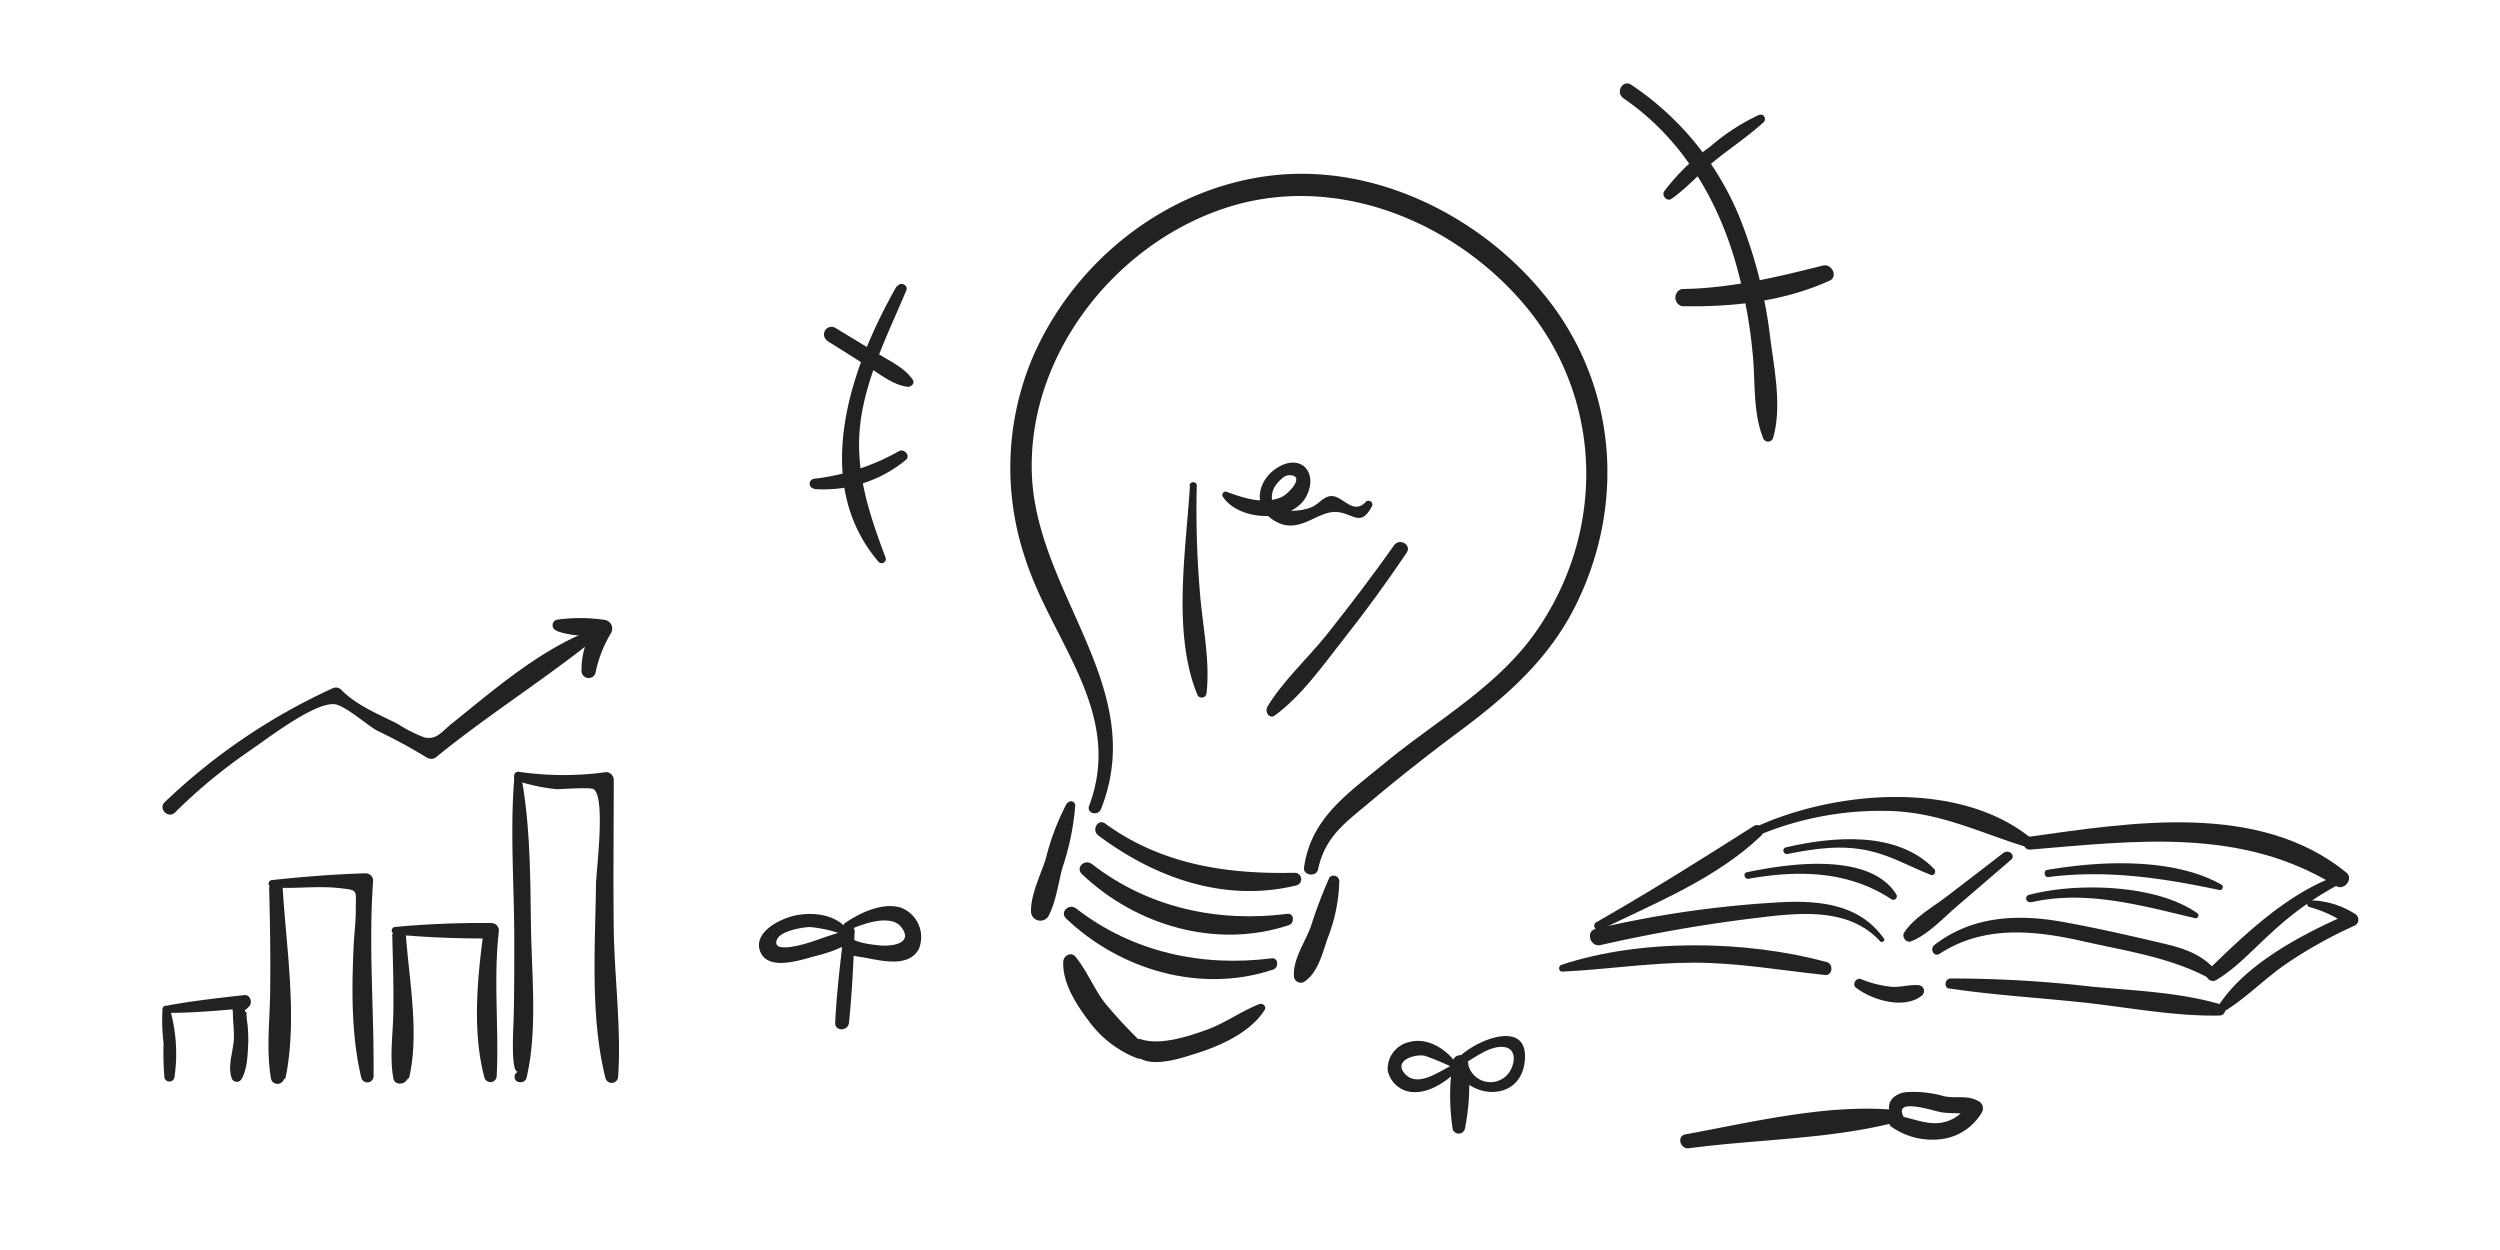 <svg id="レイヤー_4" data-name="レイヤー 4" xmlns="http://www.w3.org/2000/svg" width="280" height="140" viewBox="0 0 280 140"><defs><style>.cls-1{fill:#222;}</style></defs><title>service_img01</title><path class="cls-1" d="M123.31,90.62c5.36-13.5-7.11-24-7.73-37.29s9.1-25.86,21.56-30c12-4,25.09,1.11,33.2,10.34C179.5,44.11,180,59.1,172.2,70.5c-4.32,6.35-11.32,10.18-17.15,15-4.12,3.4-8.24,6.14-9,11.67-.12.89,1.38,1.09,1.57.21.78-3.61,2.91-5.12,5.57-7.35,3.27-2.75,6.59-5.38,10-7.92,5.49-4.08,10.32-8.24,13.38-14.5,5.42-11.09,4.51-24-3-33.82-7.17-9.34-19.36-15.56-31.25-14.12s-22.23,9.77-26.81,20.71a31.78,31.78,0,0,0-.7,22.12c3,9.4,11.1,17.28,7.17,27.76-.32.84,1,1.18,1.32.37Z"/><path class="cls-1" d="M123,93.56c6.41,4.8,14.21,7.56,22.22,5.6a.72.72,0,0,0-.19-1.41c-7.63.18-14.94-.92-21.26-5.52-.8-.58-1.55.74-.77,1.33Z"/><path class="cls-1" d="M133.27,54.4c-.43,7.22-2,16.55.85,23.45a.54.54,0,0,0,1-.14c.46-3.77-.49-7.83-.75-11.63a108.48,108.48,0,0,1-.33-11.68c0-.53-.79-.52-.82,0Z"/><path class="cls-1" d="M156.14,61.07c-2.43,3.44-5,6.81-7.6,10.08-2.17,2.68-4.88,5.14-6.65,8.09l1.13.66.21-.43c.22-.43-.27-1.11-.75-.74l-.36.28c-.65.5,0,1.63.66,1.12,3.08-2.25,5.47-5.73,7.83-8.71s4.74-6.26,6.94-9.52c.59-.88-.81-1.68-1.41-.83Z"/><path class="cls-1" d="M136.94,55.6c1.76,2.8,7.85,3.08,9.41-.09,1.27-2.57-.59-4.66-3.1-3.24s-3.1,4.71-.29,6.18,4.72-1.53,7.11-1.06c1.71.34,2.39,1.5,3.57-.65a.43.43,0,0,0-.68-.52c-1.47,1.54-2.56-.76-3.93-.66-.74.06-1.31.82-1.94,1.15-1.46.76-5.53,1-4.47-1.9.21-.54,1.1-1.59,1.77-1.59,1.9,0-.08,2.13-.92,2.48-2,.82-4.23.07-6.12-.63a.37.37,0,0,0-.41.53Z"/><path class="cls-1" d="M121.17,97.89c6.07,5.8,15.11,8.43,23.2,5.72.64-.21.58-1.36-.18-1.26-7.82,1-15.61-.69-21.9-5.58-.78-.61-1.88.39-1.12,1.12Z"/><path class="cls-1" d="M119.4,102.87c6.08,5.8,15.12,8.43,23.2,5.72.65-.21.59-1.36-.17-1.26-7.82,1-15.61-.69-21.9-5.58-.78-.61-1.88.39-1.13,1.12Z"/><path class="cls-1" d="M148.86,98.37a50.4,50.4,0,0,0-2.06,5.45c-.65,1.73-2,3.64-1.88,5.5a.77.77,0,0,0,1.14.65c1.53-1,2.05-3.17,2.62-4.85A18.55,18.55,0,0,0,150,98.69a.64.64,0,0,0-1.18-.32Z"/><path class="cls-1" d="M119.51,89.93a27,27,0,0,0-2.38,6.25c-.57,1.79-1.69,4-1.66,5.9a1.05,1.05,0,0,0,1.84.68.77.77,0,0,0,.12-.92l-.09-.11a.7.7,0,0,0-1.26.17l0,.12.93-.53-.16,0,.51,1.24c.9-1.59,1.16-3.8,1.63-5.54a28.66,28.66,0,0,0,1.44-7,.48.48,0,0,0-.88-.23Z"/><path class="cls-1" d="M141.17,112.41c-2.15.82-4,2.23-6.22,3-2,.71-5,1.67-7.12,1-.73-.25-1.26.63-1,1.24,1.2,2.28,5.05,1,7,.38,2.8-.87,6.2-2.36,7.82-4.93a.44.44,0,0,0-.49-.64Z"/><path class="cls-1" d="M119.09,107.67c-.14,2.33,1.42,4.79,2.78,6.58a12.16,12.16,0,0,0,5.44,4.26c.86.34,1.43-.88.86-1.47a51.38,51.38,0,0,1-4.46-4.76c-1.24-1.63-2-3.63-3.29-5.16-.47-.55-1.3-.07-1.33.55Z"/><path class="cls-1" d="M196.88,93.58a35.5,35.5,0,0,1,15.33-2.73c5.54.31,9.84,2.54,15,4.09.47.14.91-.53.5-.87-8.1-6.83-22.28-5.53-31.21-1.39-.5.23-.14,1.11.38.9Z"/><path class="cls-1" d="M227.35,95.16c11.94-1,23.69-2.51,34.29,4.07.9.57,2-.8,1.16-1.5-9.83-8-24.13-5.61-35.64-4-.8.12-.62,1.49.19,1.42Z"/><path class="cls-1" d="M262,98c-5.54,1.84-10.6,6.63-14.7,10.66a.73.73,0,0,0,.88,1.13c2.32-1.38,4.21-3.52,6.21-5.31a35.35,35.35,0,0,1,8-5.65c.46-.22.14-1-.36-.83Z"/><path class="cls-1" d="M224.48,95.45q-3.24,2.51-6.51,5c-1.6,1.22-3.62,2.33-4.71,4-.29.45.19,1.16.73,1,2-.77,3.62-2.63,5.25-4q3-2.6,6-5.16c.55-.47-.24-1.21-.79-.78Z"/><path class="cls-1" d="M179.26,104.13c6.13-3,13-5.74,18-10.54.55-.53-.17-1.5-.83-1.08-5.85,3.72-11.61,7.34-17.64,10.78-.55.31-.07,1.1.49.84Z"/><path class="cls-1" d="M211,105.13c-2.56-3.66-6.71-4.24-10.93-4.11a118.92,118.92,0,0,0-21.32,3c-1.19.26-.68,2.09.51,1.83a170.94,170.94,0,0,1,17.11-3c4.77-.58,10.59-1.38,14.2,2.57.21.23.62-.07.43-.34Z"/><path class="cls-1" d="M207.85,110.6c1.79,1.42,5.49,2.52,7.45.86a.66.66,0,0,0-.29-1.1c-1-.15-2,.23-3.12.16a11.94,11.94,0,0,1-3.48-.87c-.52-.19-1,.61-.56.95Z"/><path class="cls-1" d="M175,108.82c4.92-.23,9.75-1,14.7-1s9.78.86,14.7,1.38c.84.09,1-1.23.19-1.45-9-2.45-20.79-2.65-29.7.31-.4.13-.35.79.11.77Z"/><path class="cls-1" d="M218.33,110.71c4.72.71,9.5,1,14.25,1.49,5.26.52,10.74,1.65,16,1.54a.63.63,0,0,0,.17-1.24c-4.61-1.37-9.75-1.55-14.52-2a136.26,136.26,0,0,0-15.76-.91c-.62,0-.82,1-.16,1.14Z"/><path class="cls-1" d="M217.24,106.82c5-3.24,10.64-2.63,16.19-1.37,4.82,1.09,9.73,1.79,14.1,4.17a.56.56,0,0,0,.68-.88c-1.62-1.91-3.66-2.54-6.05-3.1-3.53-.83-7.15-1.66-10.71-2.31-5.22-1-10.44-.84-14.79,2.5-.57.44-.06,1.41.58,1Z"/><path class="cls-1" d="M258.71,101.6a14,14,0,0,1,4.31,2.05v-1.29c-5,2.2-11.39,5.48-14.48,10.17a.5.5,0,0,0,.68.68c2.45-1.52,4.5-3.68,6.91-5.31a49.59,49.59,0,0,1,7.64-4.25.75.75,0,0,0,0-1.29,9.63,9.63,0,0,0-5-1.52.39.39,0,0,0-.1.76Z"/><path class="cls-1" d="M227.45,101.06c6.21-1.41,12.34.35,18.33,1.76a.32.32,0,0,0,.25-.59c-4.61-3.21-13.56-3.41-18.8-2a.41.41,0,0,0,.22.79Z"/><path class="cls-1" d="M229.4,98.23c6.58-.83,12.74.09,19.15,1.45a.33.33,0,0,0,.25-.6c-5.39-3.06-13.62-2.67-19.51-1.65-.45.07-.35.86.11.8Z"/><path class="cls-1" d="M200.17,95.65c3.15-.62,6.1-1.07,9.28-.34,2.42.56,4.52,1.79,6.81,2.68.38.15.63-.39.38-.65C212.49,93,205.2,93.69,200,94.91c-.48.12-.27.83.21.74Z"/><path class="cls-1" d="M195.86,98.42c5.57-1,11.19-.88,16,2.31a.4.4,0,0,0,.54-.54c-3-4.84-12.25-3.45-16.74-2.5-.49.1-.28.82.2.73Z"/><path class="cls-1" d="M189.19,128.6c7.53-1,15.67-1,23-2.87a.74.74,0,0,0-.19-1.44c-7.52-.63-15.87,1.41-23.24,2.76-1,.19-.58,1.69.42,1.55Z"/><path class="cls-1" d="M213.31,125.26c-1.47-2.34,2.72-1,3.74-.77,1.29.34,2.7,0,3.92.51l-.54-1.32a4.28,4.28,0,0,1-3.66,2.12c-1.57,0-3-.71-4.49-.85a.71.71,0,0,0-.5,1.21,8,8,0,0,0,6,1.37,6.16,6.16,0,0,0,4.19-2.94.91.91,0,0,0-.32-1.23c-1.32-.76-2.46-.3-3.87-.57a12.21,12.21,0,0,0-4.41-.46c-2.14.37-2.44,2.38-.55,3.41.3.16.68-.18.48-.48Z"/><path class="cls-1" d="M18.2,113a21.42,21.42,0,0,0,.12,3.84,33.52,33.52,0,0,0,.1,3.88.58.58,0,0,0,1.11,0A18.21,18.21,0,0,0,19,112.9a.42.42,0,0,0-.81.11Z"/><path class="cls-1" d="M19,113.44c2.81,0,5.59-.27,8.39-.5l-.53-1.27a1.73,1.73,0,0,0-.78,1.71c0,.9.13,1.81.12,2.71,0,1.53-.75,3.19-.26,4.64a.61.61,0,0,0,1.1.15c.69-1.15.71-2.94.77-4.29a17.73,17.73,0,0,0-.08-1.79,7.64,7.64,0,0,1-.12-1.42c-.25-.12-.24-.24,0-.37l.29-.29c.41-.42.14-1.34-.53-1.27-2.85.32-5.69.63-8.5,1.15-.49.09-.37.85.11.84Z"/><path class="cls-1" d="M30.14,99.32c.1,3.79.17,7.58.12,11.37,0,3.35-.48,6.79.09,10.09.17,1,1.67.58,1.52-.42l0-.11-1.47.4.06.23c.23.91,1.5.51,1.36-.37l0-.12c-.11-.69-1.14-.6-1.31,0l0,.12,1.36.37.05-.23a.76.76,0,0,0-1.47-.4l0,.11,1.52.42c1.39-6.64.08-14.72-.32-21.46-.06-.9-1.44-.91-1.41,0Z"/><path class="cls-1" d="M30.43,99.38c2.48.21,5-.19,7.5.08,2.3.25,1.9.17,1.92,2.52,0,1.29-.18,2.61-.24,3.9-.22,4.9-.29,10.09.87,14.88a.7.7,0,0,0,1.36-.19c.07-7.36-.58-14.54-.05-21.94a.83.83,0,0,0-.82-.82c-3.52.1-7,.38-10.54.76a.41.41,0,0,0,0,.81Z"/><path class="cls-1" d="M43.93,104.6c.07,2.78.16,5.56.13,8.34,0,2.59-.47,5.31,0,7.85.21,1,1.83.6,1.59-.43l0-.12-1.51.42.07.23a.72.72,0,0,0,1.38-.38l0-.12c-.16-.7-1.09-.59-1.31,0l0,.12,1.38.38.06-.23a.78.78,0,0,0-1.51-.42l0,.12,1.59.43c1.21-4.92,0-11.16-.35-16.19-.06-.89-1.43-.91-1.41,0Z"/><path class="cls-1" d="M44.22,104.66A105.38,105.38,0,0,0,55,105.1L54.21,104c-.73,5.31-1.36,11.53.06,16.73a.7.7,0,0,0,1.36-.19c.27-5.44-.39-10.86.25-16.32a.85.85,0,0,0-.85-.84,105.38,105.38,0,0,0-10.81.44.41.41,0,0,0,0,.81Z"/><path class="cls-1" d="M57.6,87.12c-.49,6,0,12.2,0,18.27,0,2.88,0,5.76-.07,8.64,0,.6-.4,6.29.52,6a.61.61,0,0,0,0,1.16l.12,0a.66.66,0,0,0,.8-.45c1.25-5.32.58-11.47.5-16.91-.08-5.6-.07-11.31-1.08-16.83-.09-.48-.77-.32-.81.11Z"/><path class="cls-1" d="M58,87.48a20.78,20.78,0,0,0,4.35.91c.52,0,3.78-.24,4.13,0,1.38.88.3,9.09.27,10.68-.09,7-.66,14.87,1.07,21.7a.72.72,0,0,0,1.41-.19c.37-5.45-.42-11.12-.49-16.6s0-11.1,0-16.64a.87.87,0,0,0-1.09-.83,34.79,34.79,0,0,1-9.56-.07c-.62-.06-.69.87-.14,1Z"/><path class="cls-1" d="M19.6,91A59.69,59.69,0,0,1,28,84.06c1.89-1.28,7.14-5.38,9.45-5.19,1.18.1,3.77,2.44,4.86,3a59.9,59.9,0,0,1,5.53,3,.91.91,0,0,0,1.09-.14c5.65-4.59,11.84-8.49,17.49-13,.47-.38,0-1.28-.61-1C60.18,73,55.23,77.33,50.53,81.1c-1.2,1-1.67,1.77-3,1.49a15.64,15.64,0,0,1-3-1.52C42.43,80,39.9,79,38.21,77.24a.86.86,0,0,0-1-.13A68,68,0,0,0,18.44,89.85c-.75.74.41,1.89,1.16,1.15Z"/><path class="cls-1" d="M62.35,70.66c1.57.62,3.58.55,5.25.7l-.84-1.47a8.92,8.92,0,0,0-1.63,5.29.8.8,0,0,0,1.56.21,14,14,0,0,1,1.76-4.51,1,1,0,0,0-.85-1.47,18.84,18.84,0,0,0-5.25,0,.64.64,0,0,0,0,1.23Z"/><path class="cls-1" d="M95,104.21c-1.32-1.82-4-2.12-6.05-1.65-1.65.38-4.62,1.87-3.81,4s4.18,1.07,5.71.65c1.34-.38,5.16-1.16,4.83-3.14a.38.38,0,0,0-.26-.26l-.19-.06c-.31-.1-.49.29-.3.51-.16-.18-3.79,1.16-4.21,1.28s-4.34,1.38-3.71-.29c.39-1,2.85-1.4,3.72-1.42a14.06,14.06,0,0,1,3.83.9c.3.08.64-.28.44-.57Z"/><path class="cls-1" d="M95.14,104.13c1.51-.66,4.64-1.81,5.81-.28,1.47,1.91-1.32,2.22-2.68,2-.32,0-3.41-.38-2.73-1.06l-1-.4c-.44,3.37-.82,6.75-1,10.14-.06,1,1.45,1,1.55,0,.34-3.36.51-6.76.62-10.14,0-.46-.65-.79-1-.4-1.31,1.62-.39,2.91,1.41,3.15,2,.26,5.51,1.49,6.79-.85a3.53,3.53,0,0,0-2-4.63c-2.06-.64-4.58.57-6.24,1.7a.44.44,0,0,0,.45.76Z"/><path class="cls-1" d="M162.84,118.75c-1.14-1.41-3.06-2.54-4.92-2.06a3.09,3.09,0,0,0-2.5,3.19,3.05,3.05,0,0,0,3.08,2.44c1.83,0,3.68-1.34,4.91-2.57.25-.25,0-.77-.36-.63-1.56.6-4.19,2.87-5.72,1.12-1.3-1.48,1.17-2.21,2.22-2a27.63,27.63,0,0,1,2.88,1.18c.44.15.65-.41.41-.71Z"/><path class="cls-1" d="M163,119.67c1.55-.68,3.56-2.56,5.36-2.41s1.25,2.46.28,3.29a2.56,2.56,0,0,1-4.25-1.61.85.85,0,0,0-1.69,0,25,25,0,0,0,0,7.52.71.71,0,0,0,1.36,0,24.94,24.94,0,0,0,.37-7.52l-1.66.22c1.32,4,7.5,4.47,8-.29.58-5.29-6.69-2-8.12.42a.28.28,0,0,0,.38.38Z"/><path class="cls-1" d="M181.81,11C188,15.21,192,21.62,194.18,28.71a55.68,55.68,0,0,1,2.12,10.91c.32,3.13,0,6.48,1.16,9.42a.59.59,0,0,0,1.13,0c1-3.49.13-7.69-.33-11.24a52.52,52.52,0,0,0-2.95-12.22A32.77,32.77,0,0,0,182.69,9.49c-.94-.62-1.79.87-.88,1.49Z"/><path class="cls-1" d="M197.08,12.83a23.8,23.8,0,0,0-5.55,3.6,23.45,23.45,0,0,0-5.14,5c-.33.49.34,1.2.83.83C189,21,190.41,19.35,192.06,18s3.77-2.75,5.48-4.33c.33-.3,0-1-.46-.79Z"/><path class="cls-1" d="M188.36,34.29c5.61.12,11.38-.51,16.54-2.85,1-.44.27-1.94-.72-1.7-5.28,1.32-10.34,2.56-15.82,2.63a1,1,0,0,0,0,1.92Z"/><path class="cls-1" d="M100.42,32.07c-5.12,9-9.72,21.9-2,30.88a.47.47,0,0,0,.78-.45c-2-5.33-3.68-10.36-2.69-16.13.84-4.88,3.1-9.32,5-13.85.26-.62-.73-1-1-.45Z"/><path class="cls-1" d="M92.65,38.18q2.31,1.44,4.6,2.9c1.35.87,2.73,2,4.35,2.24.42.06.92-.36.62-.8-.91-1.32-2.42-2-3.77-2.83-1.65-1-3.3-2-4.94-3a.85.85,0,0,0-.86,1.46Z"/><path class="cls-1" d="M91.17,54.77a14.48,14.48,0,0,0,10.29-3.26c.54-.46-.16-1.28-.74-1a25.1,25.1,0,0,1-9.55,3.11.56.56,0,0,0,0,1.11Z"/></svg>